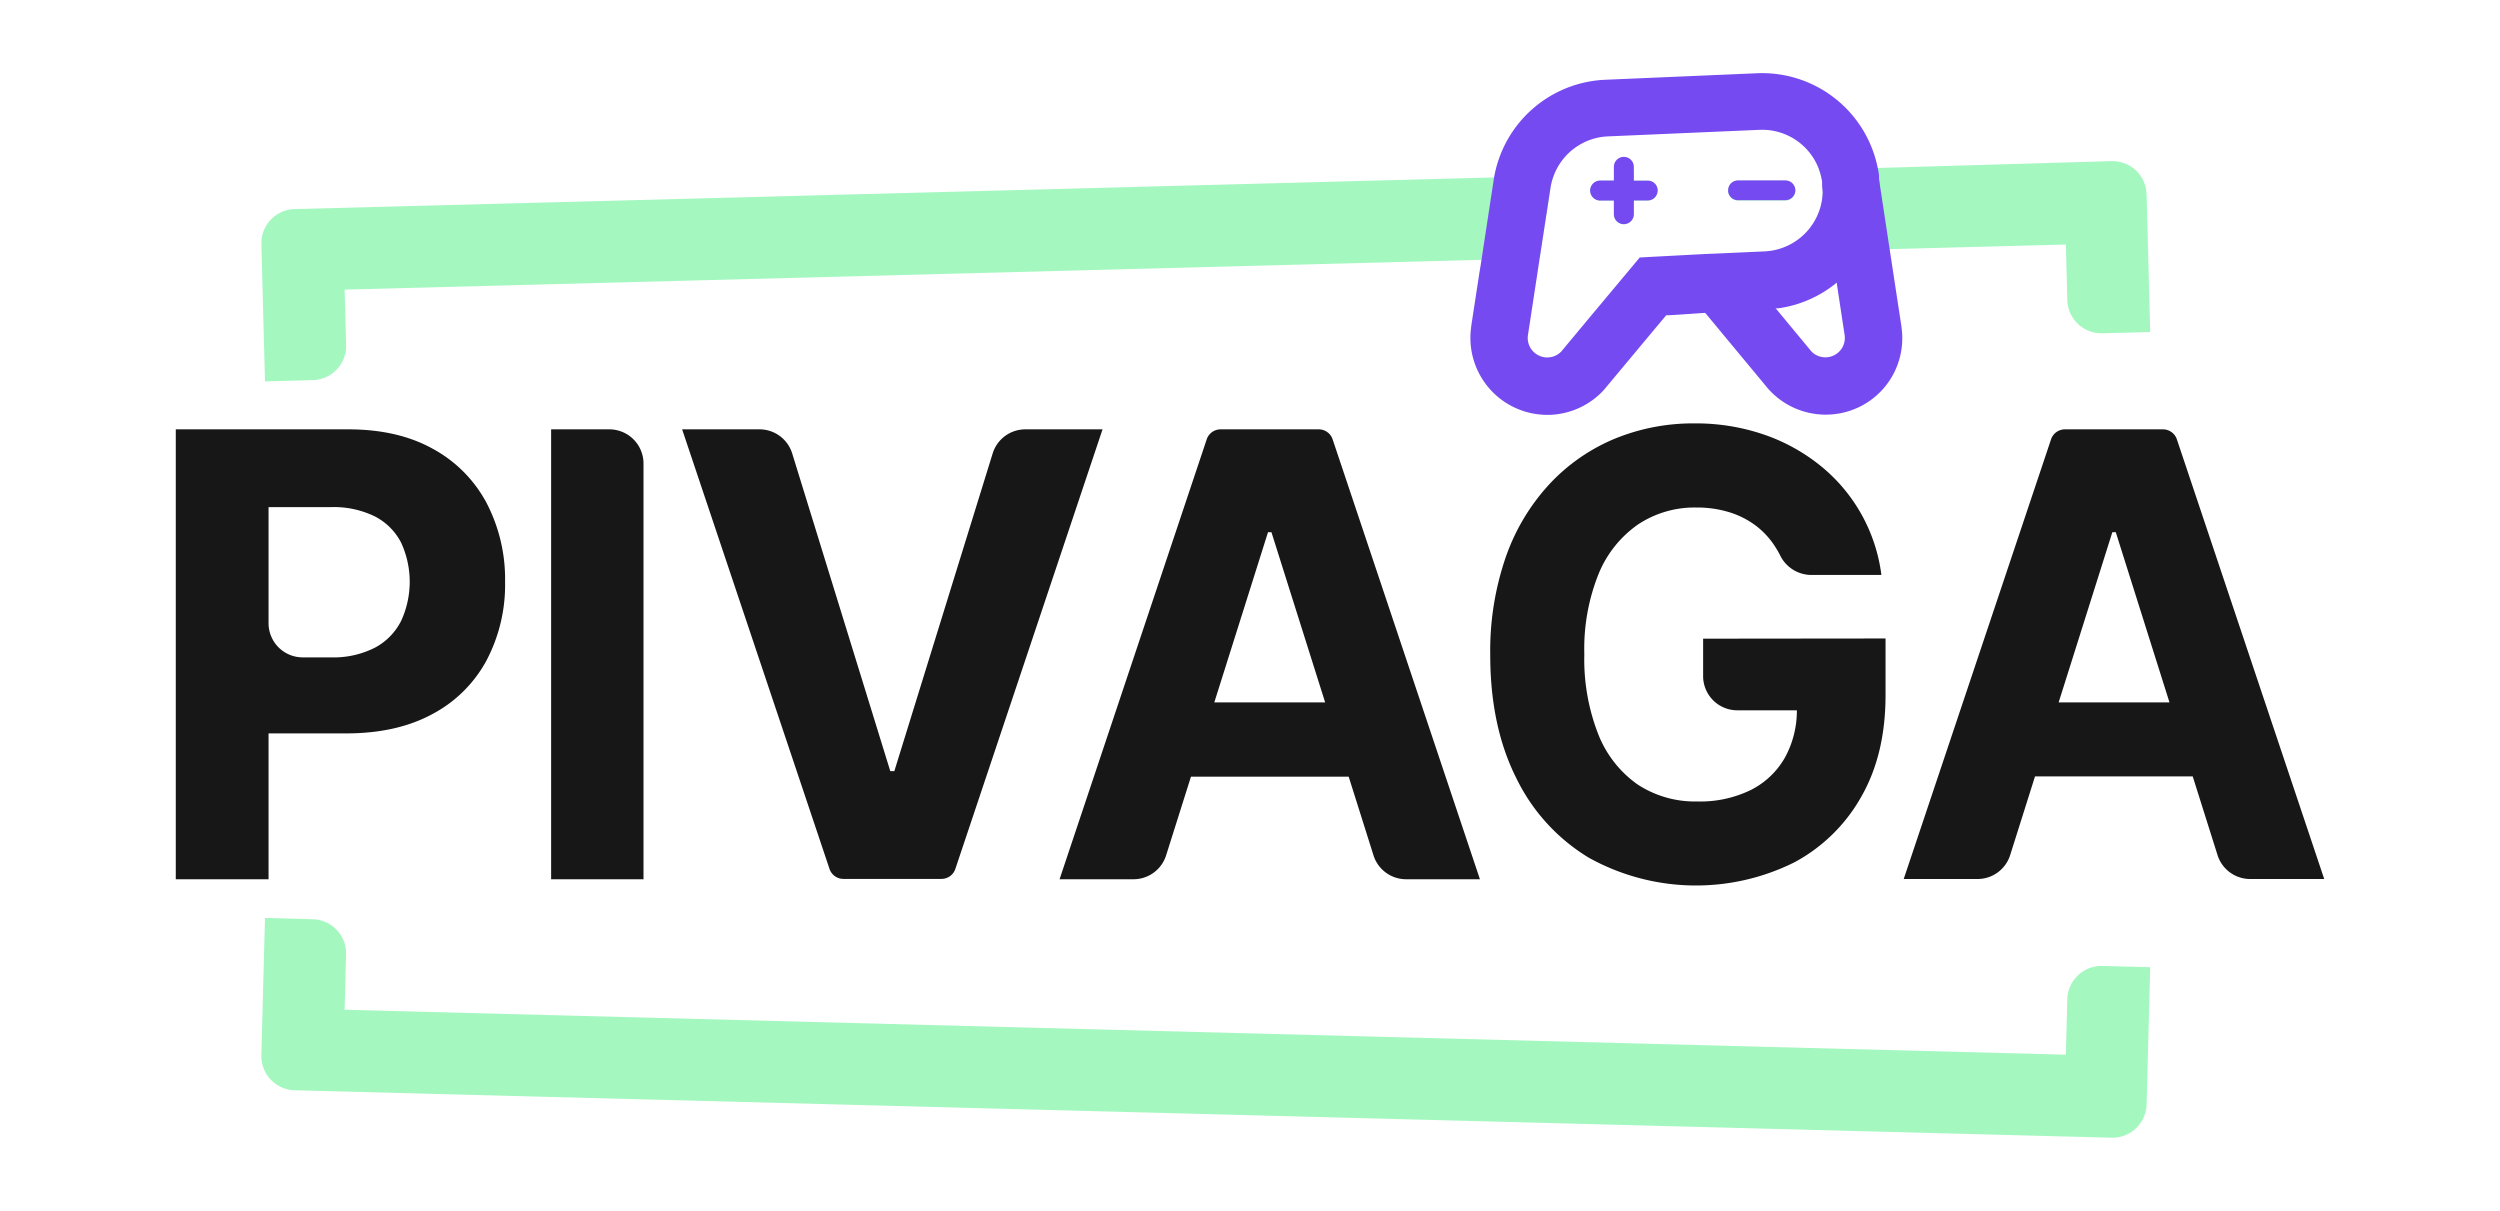 <svg xmlns="http://www.w3.org/2000/svg" viewBox="0 0 512 248"><defs><style>.cls-1{fill:#171717;}.cls-2{fill:#a3f7bf;}.cls-3{fill:#764af1;}</style></defs><title>Artboard 31</title><g id="Layer_3" data-name="Layer 3"><g id="LB_1" data-name="LB 1"><path class="cls-1" d="M99.61,102.93a27.12,27.12,0,0,0-10.94-11q-7.17-4-17.34-4H36v92.14H55V150.2h15.9q10.31,0,17.58-3.92a26.85,26.85,0,0,0,11.11-10.93,33.22,33.22,0,0,0,3.85-16.2A33.78,33.78,0,0,0,99.61,102.93ZM82.14,127.18a12.68,12.68,0,0,1-5.33,5.45,18.65,18.65,0,0,1-9,2H62a7,7,0,0,1-7-7V103.86H67.7a19.14,19.14,0,0,1,9.09,1.91,12.45,12.45,0,0,1,5.35,5.35,19.1,19.1,0,0,1,0,16.06Z"/><path class="cls-1" d="M131.79,94.93v85.14H112.87V87.93h11.92A7,7,0,0,1,131.79,94.93Z"/><path class="cls-1" d="M155.55,87.93a7,7,0,0,1,6.69,4.93l20.09,65.07h.83L203.3,92.86A7,7,0,0,1,210,87.93h15.8L195.64,178a3,3,0,0,1-2.84,2H172.74a3,3,0,0,1-2.84-2L139.7,87.93Z"/><path class="cls-1" d="M270.08,87.93H250a3,3,0,0,0-2.85,2L217,180.07h15.14a7,7,0,0,0,6.68-4.89l5.09-16.12h32.3l5.08,16.11a7,7,0,0,0,6.67,4.9h15.13L272.93,90A3,3,0,0,0,270.08,87.93Zm-21.39,55.92,11-34.86h.7l11,34.86Z"/><path class="cls-1" d="M386.16,130.76v11.61q0,12.15-5,20.85a34.24,34.24,0,0,1-13.72,13.41,45.17,45.17,0,0,1-42.1-1,38.88,38.88,0,0,1-14.83-16.33q-5.31-10.59-5.31-25.17a58.86,58.86,0,0,1,3.17-20,42.61,42.61,0,0,1,8.89-14.91,38.41,38.41,0,0,1,13.32-9.32,42.23,42.23,0,0,1,16.47-3.19,43.06,43.06,0,0,1,14.15,2.27,38,38,0,0,1,11.64,6.41,34.29,34.29,0,0,1,12.47,22.36H370.9a7.12,7.12,0,0,1-6.32-4,19.14,19.14,0,0,0-1.05-1.82,16.49,16.49,0,0,0-4-4.32,17.64,17.64,0,0,0-5.41-2.72,22.52,22.52,0,0,0-6.71-.95,20.92,20.92,0,0,0-12,3.51,22.86,22.86,0,0,0-8.06,10.19,41.15,41.15,0,0,0-2.88,16.31,42.08,42.08,0,0,0,2.84,16.38,22.7,22.7,0,0,0,8,10.28,21.37,21.37,0,0,0,12.28,3.53,23.67,23.67,0,0,0,11-2.36,16.6,16.6,0,0,0,7-6.69,20,20,0,0,0,2.41-9.62h-12.2a7,7,0,0,1-7-7v-7.67Z"/><path class="cls-1" d="M443,87.93H422.92a3,3,0,0,0-2.85,2l-30.19,90.09H405a7,7,0,0,0,6.68-4.89l5.09-16.12h32.3l5.08,16.11a7,7,0,0,0,6.67,4.9H476L445.83,90A3,3,0,0,0,443,87.93Zm-21.39,55.92,11-34.86h.7l11,34.86Z"/><path class="cls-2" d="M306,36.34,318.21,36a11.47,11.47,0,0,0-.63,2.21l-.26,1.69-2,13-11.91.31L70.58,59.31l.3,11.36a7,7,0,0,1-6.82,7.18l-9.79.26L53.53,50a7,7,0,0,1,6.82-7.18Z"/><path class="cls-2" d="M339.48,38.84a1.94,1.94,0,0,1-.06.69,2,2,0,0,1-2,1.54h-2.81v2.69a2.14,2.14,0,0,1-1.85,2.16,2,2,0,0,1-2.24-2V41.07h-2.81a2.05,2.05,0,0,1-1.91-1.3,2.09,2.09,0,0,1-.14-.61A2.14,2.14,0,0,1,327.86,37h2.69V35.7l4.09-.11V37h2.81A2,2,0,0,1,339.48,38.84Z"/><path class="cls-2" d="M365.66,41.07h-9.73a2,2,0,0,1-2-1.79,2.11,2.11,0,0,1,0-.26,2,2,0,0,1,2-2h9.71a2.05,2.05,0,0,1,2.05,2v0A2,2,0,0,1,365.66,41.07Z"/><path class="cls-2" d="M440.36,68l-9.79.26a7,7,0,0,1-7.18-6.82l-.3-11.36-36,.94-4.85.13-7,.18-18.62.49,4.69-.21a12.48,12.48,0,0,0,12-12.67,2.81,2.81,0,0,0,0-.29,12.3,12.3,0,0,0-.84-4l1.87,0,9.45-.25.77,0L432.44,33a7,7,0,0,1,7.18,6.82Z"/><path class="cls-2" d="M432.44,233,60.35,223.29a7,7,0,0,1-6.82-7.18L54.27,188l9.79.26a7,7,0,0,1,6.81,7.18l-.29,11.36L423.09,216l.3-11.36a7,7,0,0,1,7.18-6.81l9.79.25-.74,28.15A7,7,0,0,1,432.44,233Z"/><path class="cls-3" d="M367.69,39v0a2.06,2.06,0,0,1-2.05,2h-9.71a2,2,0,0,1-2-1.79,2.11,2.11,0,0,1,0-.26,2,2,0,0,1,2-2h9.71A2.05,2.05,0,0,1,367.69,39Z"/><path class="cls-3" d="M339.49,39a1.7,1.7,0,0,1-.07.51,2,2,0,0,1-2,1.54h-2.81v2.81a2,2,0,1,1-4.09,0V41.07h-2.81a2,2,0,1,1,0-4.09h2.81V34.17a2,2,0,1,1,4.09,0V37h2.81A2,2,0,0,1,339.49,39Z"/><path class="cls-3" d="M384.82,36.54h0c0-.21,0-.42,0-.63-.07-.54-.16-1.08-.28-1.61A24.16,24.16,0,0,0,359.86,15l-31,1.33a24.17,24.17,0,0,0-22.87,20c-.05.3-.1.6-.14.91l-.44,2.87-2,13.09-.13.85L303,55.74l-1.61,10.5-.11.78,0,.1a15.75,15.75,0,0,0,13.49,17.7,16.48,16.48,0,0,0,2.1.15,15.76,15.76,0,0,0,11.57-5.07l12.79-15.33c1.09,0,4.29-.25,8-.5,5.54-.36,12.18-.81,14.48-.92h0l.28,0h.14a24,24,0,0,0,12.09-5.31l.07-.06a24,24,0,0,0,3.61-3.35,18.56,18.56,0,0,0,2.3-3.25c2.07-3.66,2.69-7.73,2.67-12.41C384.87,38,384.86,37.29,384.82,36.54Zm-49,16.19-2.07,2.48-8.36,10L319.74,72a4,4,0,0,1-6.83-3.3l.46-3,1.56-10.21.3-2,.1-.66,2-13,.26-1.69a11.47,11.47,0,0,1,.63-2.21,12.43,12.43,0,0,1,11.14-8l31-1.34a12.41,12.41,0,0,1,12.93,11.94,2.81,2.81,0,0,1,0,.29,12.48,12.48,0,0,1-12,12.67l-4.69.21-4,.18-3.59.15Z"/><path class="cls-3" d="M386.42,78.72A15.66,15.66,0,0,1,376,84.78a14.82,14.82,0,0,1-2.1.14,15.73,15.73,0,0,1-11.56-5.06,1.51,1.51,0,0,1-.21-.23L349.79,64.76l-.29-.35-1.9-2.28a5.88,5.88,0,0,1,3.5-9.53h0l1.39-.06h.08a5.82,5.82,0,0,1,4,2.09l7.5,9,.39.48L371,72a4,4,0,0,0,6-.37,4,4,0,0,0,.79-2.93l-.77-5.07-.81-5.33-1-6.7-1.95-12.8a5.87,5.87,0,0,1,11.48-2.35,4,4,0,0,1,.13.58l2.14,14.08,1.83,12,.59,3.85s0,.06,0,.1A15.67,15.67,0,0,1,386.42,78.72Z"/></g></g></svg>